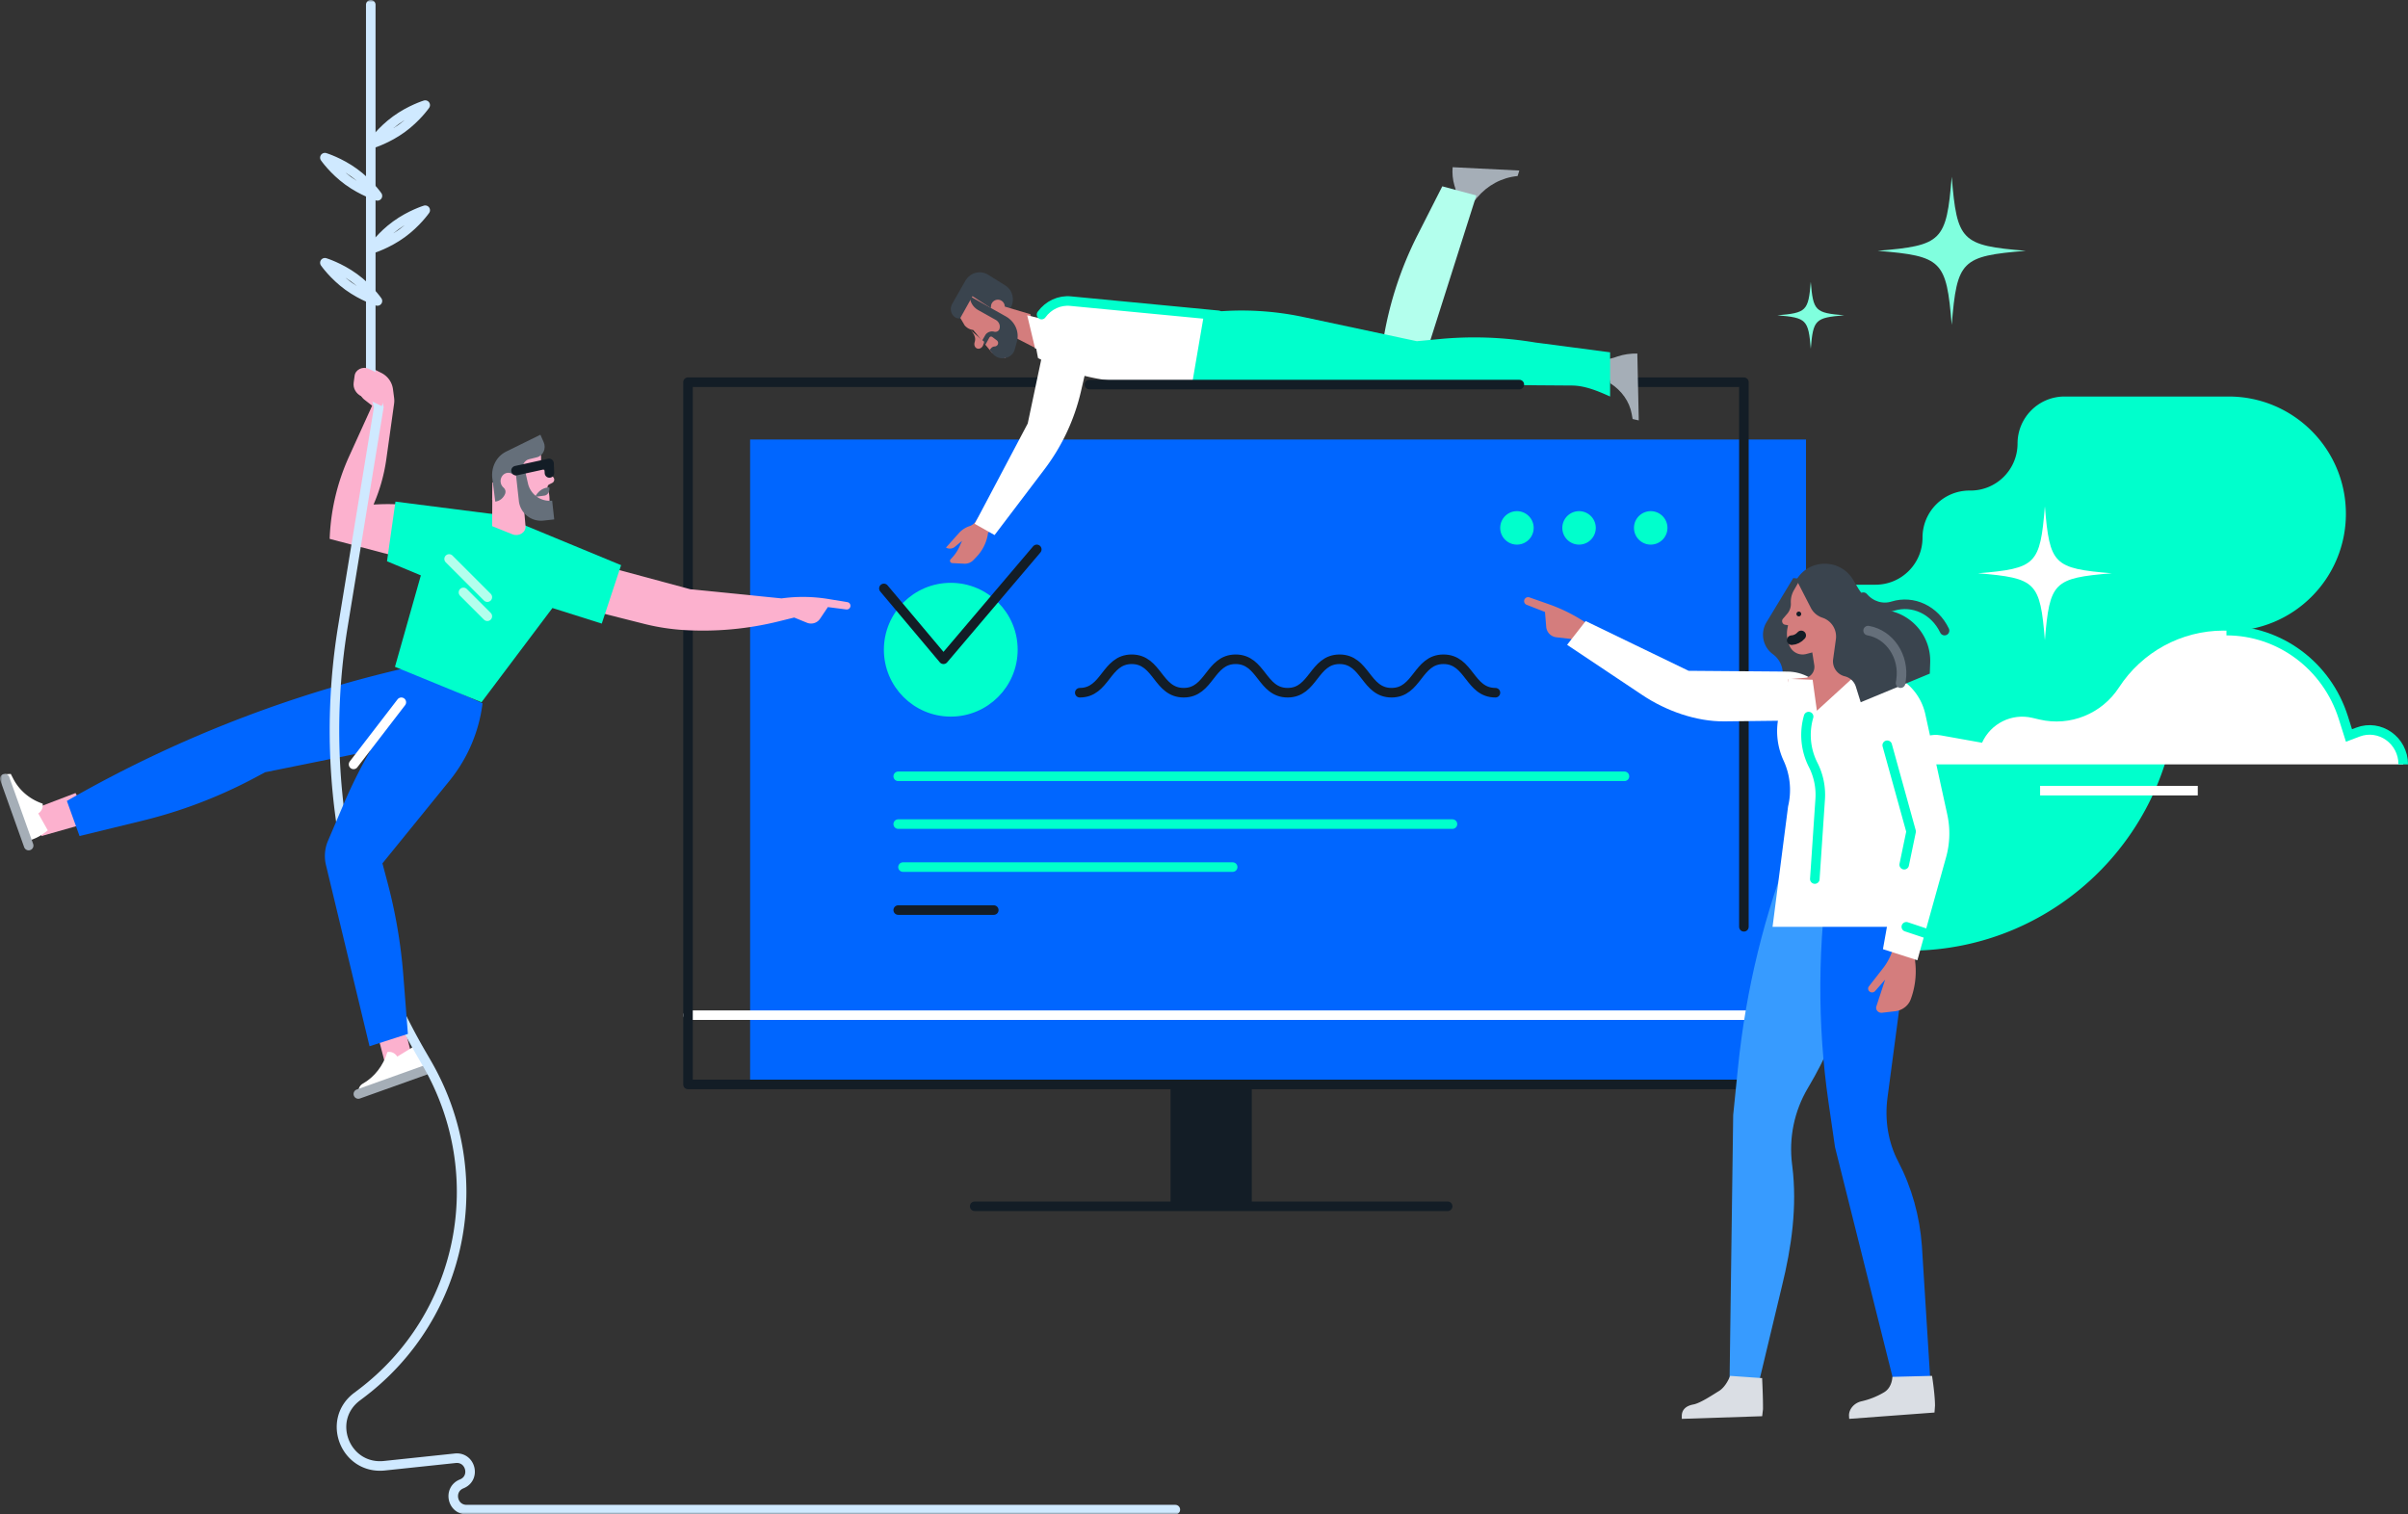 <svg xmlns="http://www.w3.org/2000/svg" xmlns:xlink="http://www.w3.org/1999/xlink" width="504" height="317" viewBox="0 0 504 317">
    <rect x="0" y="0" width="504" height="317" fill="#333333" stroke="none"/>
    <defs>
        <path id="a" d="M0 317h504V0H0z"/>
    </defs>
    <g fill="none" fill-rule="evenodd">
        <path fill="#0FC" d="M270 199h129.57c31.04 0 56.201-25.171 56.201-56.22a10.66 10.66 0 0 1 3.13-7.557 10.669 10.669 0 0 1 7.559-3.13 24.46 24.46 0 0 0 17.353-7.189A24.472 24.472 0 0 0 491 107.546C491 93.99 480.013 83 466.46 83h-34.343c-5.434 0-9.839 4.406-9.839 9.841 0 5.43-4.397 9.834-9.826 9.842h-.24c-5.425.007-9.82 4.406-9.825 9.832v.043c-.005 5.432-4.409 9.833-9.84 9.833H346.59c-18.252 0-33.05 14.8-33.05 33.057 0 8.419-6.822 15.243-15.238 15.243-15.63 0-28.301 12.675-28.301 28.309"/>
        <path fill="#FFF" d="M399 160c0-3.84 3.448-6.748 7.205-6.075l8.642 1.549c1.818-4.038 6.216-6.222 10.505-5.217l1.525.357c6.391 1.498 13.031-1.182 16.625-6.708 4.83-7.43 13.057-11.906 21.878-11.906 11.343 0 21.393 7.362 24.88 18.227l1.197 3.728 1.89-.707c4.676-1.752 9.653 1.73 9.653 6.752H399z"/>
        <path stroke="#0FC" stroke-width="2" d="M466 132c11.157 0 21.04 7.362 24.47 18.227l1.177 3.728 1.859-.707c4.599-1.752 9.494 1.73 9.494 6.752"/>
        <path fill="#FFF" d="M442 120c-12.18 1.005-12.995 1.82-14 14-1.005-12.18-1.82-12.995-14-14 12.18-1.005 12.995-1.82 14-14 1.005 12.18 1.82 12.995 14 14"/>
        <path stroke="#FFF" stroke-width="2" d="M460 165.5h-33"/>
        <mask id="b" fill="#fff">
            <use xlink:href="#a"/>
        </mask>
        <path fill="#131D26" d="M245 253h17v-29h-17z" mask="url(#b)"/>
        <path fill="#06F" d="M157 227h221V92H157z" mask="url(#b)"/>
        <path stroke="#FFF" stroke-linecap="round" stroke-linejoin="round" stroke-width="2" d="M368 212.5H144" mask="url(#b)"/>
        <path stroke="#131D26" stroke-linecap="round" stroke-width="2" d="M188 190.5h20M313 145c-5.436 0-5.436-7-10.873-7-5.437 0-5.437 7-10.874 7s-5.437-7-10.875-7c-5.437 0-5.437 7-10.874 7-5.438 0-5.438-7-10.875-7-5.438 0-5.438 7-10.876 7s-5.438-7-10.876-7-5.438 7-10.877 7" mask="url(#b)"/>
        <path stroke="#0FC" stroke-linecap="round" stroke-width="2" d="M188 162.5h152M188 172.5h116M189 181.5h69" mask="url(#b)"/>
        <path stroke="#131D26" stroke-linecap="round" stroke-linejoin="round" stroke-width="2" d="M364 227H144V80h77.636M343 80h22v114" mask="url(#b)"/>
        <path fill="#0FC" d="M321 110.5a3.5 3.5 0 1 1-7 0 3.5 3.5 0 0 1 7 0M334 110.5a3.5 3.5 0 1 1-7 0 3.5 3.5 0 0 1 7 0M349 110.5a3.5 3.5 0 1 1-7 0 3.5 3.5 0 0 1 7 0" mask="url(#b)"/>
        <path stroke="#131D26" stroke-linecap="round" stroke-linejoin="round" stroke-width="2" d="M204 252.5h99" mask="url(#b)"/>
        <path fill="#0FC" d="M212 136c0 7.18-5.82 13-13 13s-13-5.82-13-13 5.82-13 13-13 13 5.82 13 13" mask="url(#b)"/>
        <path stroke="#0FC" stroke-width="2" d="M212 136c0 7.18-5.82 13-13 13s-13-5.82-13-13 5.82-13 13-13 13 5.82 13 13z" mask="url(#b)"/>
        <path stroke="#131D26" stroke-linecap="round" stroke-linejoin="round" stroke-width="2" d="M185 123.169L197.473 138 217 115" mask="url(#b)"/>
        <path fill="#FCB1CE" d="M80.466 222.111L79 216.483 84.67 215l1.33 5.253L84.952 223z" mask="url(#b)"/>
        <path fill="#FFF" d="M89 223.586c-.417-1.57-1.061-2.943-1.861-3.997l-.446-.589-3.537 2.171-.094-.132c-.473-.658-1.235-.974-1.982-.82-.872 2.873-2.729 5.253-5.17 6.625-.609.342-.967 1.062-.903 1.816l.03.34L89 223.586z" mask="url(#b)"/>
        <path stroke="#A5AEB7" stroke-linecap="round" stroke-linejoin="round" stroke-width="2" d="M75 229l14-5" mask="url(#b)"/>
        <path fill="#FCB1CE" d="M73.05 95.572l4.84-10.65-1.584-1.234a2.905 2.905 0 0 1-1.097-2.723l.373-2.498c.173-1.163 1.454-1.813 2.515-1.276l1.74.88a4.45 4.45 0 0 1 2.415 3.394l.24 1.853c.05.39.048.787-.007 1.177l-1.628 11.626a36.481 36.481 0 0 1-2.559 9.22l-.115.271.908-.041c3.8-.175 7.607.137 11.326.926L97 107.894 92.527 119l-23.515-6.2s-.011-.102-.012-.153l.026-.508a45.552 45.552 0 0 1 4.025-16.567M19 172.072L8.698 175 7 169.365 15.81 166z" mask="url(#b)"/>
        <path fill="#FFF" d="M5.91 176c1.24-.34 2.535-.967 3.534-1.75l.556-.439-1.993-3.539.125-.092a2 2 0 0 0 .793-1.962c-2.683-.897-4.892-2.767-6.148-5.208l-.52-1.01-1.257.06L5.91 176z" mask="url(#b)"/>
        <path stroke="#A5AEB7" stroke-linecap="round" stroke-linejoin="round" stroke-width="2" d="M1 163l5 14" mask="url(#b)"/>
        <path fill="#FCB1CE" d="M144.478 123.34l-27.21-7.34-2.268 9.588 19.802 4.995a45.41 45.41 0 0 0 8.42 1.301 65.947 65.947 0 0 0 19.766-1.819l3.239-.802 2.668 1.09c.996.407 2.144.06 2.74-.83l1.644-2.446 3.837.495a.775.775 0 0 0 .229-1.535l-3.962-.651a32.808 32.808 0 0 0-9.796-.128l-19.109-1.917z" mask="url(#b)"/>
        <path fill="#06F" d="M93.38 138l-3.052.634a258.841 258.841 0 0 0-75.74 28.684l-.588.336L16.646 175l13.128-3.2a100.571 100.571 0 0 0 23.58-9.005l2.146-1.147 43.5-8.805L93.38 138z" mask="url(#b)"/>
        <path stroke="#CFE9FF" stroke-linecap="round" stroke-linejoin="round" stroke-width="2" d="M77.602 1v77.51l1.684 6.716-7.51 45.86a135.044 135.044 0 0 0 16.452 89.567l1.092 1.884c13.632 23.523 7.664 52.977-13.72 69.158l-.9.68c-6.53 4.942-2.393 15.298 5.77 14.436l14.807-1.563c3.24-.342 4.37 4.155 1.349 5.368-2.864 1.15-2.036 5.384 1.052 5.384H246" mask="url(#b)"/>
        <path fill="#FCB1CE" d="M79.888 85l-4.227-2.037c-1.145-.553-1.797-1.693-1.637-2.866l.197-1.45c.177-1.304 1.73-2.042 3.003-1.427l1.519.734c1.84.888 2.7 2.864 2.031 4.662L79.888 85z" mask="url(#b)"/>
        <path fill="#06F" d="M87.174 141l-8.545 14.216a107.761 107.761 0 0 0-6.743 13.195l-3.233 7.574a8.125 8.125 0 0 0-.428 5.091L77.342 219l8.03-2.58-.954-12.248a108.697 108.697 0 0 0-3.316-19.472l-1.058-3.98 14.057-17.315A31.978 31.978 0 0 0 101 147.218L87.174 141z" mask="url(#b)"/>
        <path fill="#0FC" d="M82.668 139.579l5.419-19.137L81 117.487 82.772 105l21.79 2.782L130 118.302l-4.05 12.231-10.326-3.262L100.776 147z" mask="url(#b)"/>
        <path fill="#FCB1CE" d="M103.061 101l-.061 9.13 4.248 1.713c1.347.543 2.859-.394 2.746-1.704l-.767-8.877-6.166-.262z" mask="url(#b)"/>
        <path fill="#FCB1CE" d="M109.414 106.705l3.964.291a1.478 1.478 0 0 0 1.568-1.278 7.948 7.948 0 0 0-.316-3.55.639.639 0 0 1 .318-.768l.639-.321a.755.755 0 0 0 .128-1.265l-1.801-1.43a1.812 1.812 0 0 1-.683-1.462l.02-.89a5.764 5.764 0 0 0-.78-3.032l-8.718 4.87c-.536.3-.753 6.763-.753 6.763l6.414 2.072z" mask="url(#b)"/>
        <path fill="#656F7A" d="M114.966 102l-.405.054c-1.055.14-1.998.857-2.561 1.946l1.962-.261c.7-.093 1.171-.91 1.004-1.739" mask="url(#b)"/>
        <path fill="#656F7A" d="M115.567 104.8a4.663 4.663 0 0 1-5.056-3.58l-.74-3.22L108 99.433l.599 5.43c.281 2.55 2.585 4.389 5.146 4.109l2.255-.247-.433-3.924z" mask="url(#b)"/>
        <path fill="#656F7A" d="M113.107 91l.689 1.56c.577 1.304-.12 2.846-1.432 3.166l-1.64.401c-.91.223-1.49 1.184-1.308 2.168.158.853-.625 1.556-1.378 1.237l-1.055-.447c-.707-.299-1.512-.03-1.935.647-.477.762-.319 1.792.361 2.349l.008.006c.367.3.494.83.31 1.283-.369.902-1.157 1.523-2.068 1.63l-.614-4.869c-.294-2.338.87-4.609 2.867-5.591l7.195-3.54z" mask="url(#b)"/>
        <path stroke="#131D26" stroke-linecap="round" stroke-linejoin="round" stroke-width="2" d="M108 98.517L114.915 97l.085 2" mask="url(#b)"/>
        <path stroke="#FFF" stroke-linecap="round" stroke-linejoin="round" stroke-width="2" d="M74 160l10-13" mask="url(#b)"/>
        <path stroke="#B3FFED" stroke-linecap="round" stroke-linejoin="round" stroke-width="2" d="M102 125l-8-8M102 129l-5-5" mask="url(#b)"/>
        <path stroke="#CFE9FF" stroke-linecap="round" stroke-linejoin="round" stroke-width="2" d="M74.141 58.162C71.104 55.953 68 55 68 55s1.821 2.628 4.86 4.838C75.896 62.047 79 63 79 63s-1.821-2.629-4.859-4.838zM82.859 47.162C85.896 44.952 89 44 89 44s-1.821 2.628-4.86 4.838C81.104 51.047 78 52 78 52s1.821-2.629 4.859-4.838zM82.859 25.162C85.896 22.953 89 22 89 22s-1.821 2.628-4.86 4.838C81.104 29.047 78 30 78 30s1.821-2.629 4.859-4.838zM74.141 36.162C71.104 33.953 68 33 68 33s1.821 2.628 4.86 4.838C75.896 40.047 79 41 79 41s-1.821-2.628-4.859-4.838z" mask="url(#b)"/>
        <path fill="#A5AEB7" d="M304.038 35c-.109 1.244.016 2.64.38 3.828l.203.662.36 1.693L307.794 43l1.364-1.63c2.18-2.602 5.213-4.22 8.48-4.518l.362-1.155L304.038 35z" mask="url(#b)"/>
        <path fill="#B3FFED" d="M250 79.413l46.586.587L309 40.924 301.876 39l-5.19 10.223a75.084 75.084 0 0 0-7.022 21.146l-37.79-3.38L250 79.414z" mask="url(#b)"/>
        <path fill="#A5AEB7" d="M342.697 74.003c-1.37-.032-2.889.18-4.161.616l-.71.244-1.826.464 1.042 4.906c2.415 1.552 4.024 3.856 4.479 6.417l.188 1.059L343 88l-.303-13.997z" mask="url(#b)"/>
        <path fill="#0FC" d="M249 80.122l79.952.578c2.773 0 5.515 1.164 8.048 2.3v-9.252l-15.694-2.061a76.736 76.736 0 0 0-19.963-.721l-4.795.453-23.715-5.055a62.003 62.003 0 0 0-21.35-.79L249 80.122z" mask="url(#b)"/>
        <path fill="#FFF" d="M217.258 74.947L216 68.288l2.06-2.656a6.78 6.78 0 0 1 6.02-2.6l27.92 2.74L249.57 80h-11.863a43.924 43.924 0 0 1-20.449-5.053" mask="url(#b)"/>
        <path fill="#D47D7D" d="M206.815 111.516l-.072.41a8.956 8.956 0 0 1-2.334 4.607l-.657.692a2.514 2.514 0 0 1-1.949.772l-2.49-.125c-.416-.021-.623-.5-.345-.803l.35-.379a8.443 8.443 0 0 0 1.481-2.237l.561-1.241-1.505 1.254a1.627 1.627 0 0 1-1.855.152l2.684-3.014a5.222 5.222 0 0 1 2.24-1.474c.525-.176.974-.52 1.27-.976L205.6 107l3.4 2.52-2.185 1.996z" mask="url(#b)"/>
        <path fill="#FFF" d="M230 65.725l-3.767 16.259a42.995 42.995 0 0 1-7.645 16.281L208.168 112 204 109.648l11.103-20.997L220.313 64 230 65.725z" mask="url(#b)"/>
        <path fill="#3A444E" d="M211.548 64.385l-5.659 2.408c-.433.76-.358-.783-1.083-1.237 0 0-3.566 1.7-4.856.892-.923-.577-1.226-1.84-.675-2.807l2.774-4.864c.985-1.725 3.138-2.294 4.786-1.262l3.605 2.257c1.515.95 2.014 3.025 1.108 4.613" mask="url(#b)"/>
        <path fill="#D47D7D" d="M217 73l-1.322-7.225L209.693 64 206 67.329z" mask="url(#b)"/>
        <path fill="#D47D7D" d="M201 66.556l.89 1.53a2.743 2.743 0 0 0 1.813.987l1.728 2.104.58.707.71.863.887 1.081s1.834.832 2.834 1.172L212 66.99l-1.606-1.058-.097-1.824a1.453 1.453 0 0 0-.657-1.141c-.933-.607-2.17.029-2.226 1.145l-.02.377-3.85-2.489L201 66.556z" mask="url(#b)"/>
        <path fill="#3A444E" d="M208.62 71.235c.31.23.382.647.167.958a.73.73 0 0 1-.197.194.827.827 0 0 1-.403.135 1.05 1.05 0 0 0-.717.338l-.36.402.726.836c1.347 1.55 3.998 1.012 4.543-.922l.45-1.602c.583-2.067-.36-4.246-2.313-5.346L203 62c-.004 1.2.666 2.311 1.765 2.924 1.283.716 2.913 1.625 3.627 2.026.694.388 1.022 1.166.8 1.896a.854.854 0 0 1-.344.46.948.948 0 0 1-.772.126 1.717 1.717 0 0 0-1.385.23c-.194.13-.36.304-.48.51l-.724 1.244.722.82.873-1.585a.413.413 0 0 1 .604-.12l.935.704z" mask="url(#b)"/>
        <path fill="#FFF" d="M217.647 66.63L215 66l1.667 7 3.333-.453z" mask="url(#b)"/>
        <path fill="#D47D7D" d="M203 69s1.5 1.16 1.001 2.624c-.197.578.045 1.176.54 1.336.495.16 1.056-.178 1.254-.755l.205-.666" mask="url(#b)"/>
        <path stroke="#0FC" stroke-linecap="round" stroke-linejoin="round" stroke-width="2" d="M218 65.848c1.455-1.998 3.762-3.06 6.116-2.813L255 66" mask="url(#b)"/>
        <path fill="#80FFDE" d="M424 52.5c-13.486 1.113-14.387 2.014-15.5 15.5-1.113-13.486-2.014-14.387-15.5-15.5 13.486-1.113 14.387-2.014 15.5-15.5 1.113 13.486 2.014 14.387 15.5 15.5M386 66c-6.09.502-6.498.91-7 7-.502-6.09-.91-6.498-7-7 6.09-.502 6.498-.91 7-7 .502 6.09.91 6.498 7 7" mask="url(#b)"/>
        <path stroke="#131D26" stroke-linecap="round" stroke-linejoin="round" stroke-width="2" d="M228 80.5h90" mask="url(#b)"/>
        <path fill="#D47D7D" d="M324.156 126.47l-4.04-1.422a.836.836 0 0 0-1.112.701.826.826 0 0 0 .524.847l3.842 1.503.256 3.122a2.397 2.397 0 0 0 2.126 2.176l3.061.351 2.438 2.252c1.563-1.225 3.184-2.368 4.749-3.517l-2.63-1.116a34.829 34.829 0 0 0-9.214-4.897" mask="url(#b)"/>
        <path fill="#379BFF" d="M392 181.79l-1.518 10.108c-1.883 12.546-5.4 24.534-11.8 35.361l-.292.496c-2.87 4.857-4.002 10.415-3.303 15.991l.04.32c1.063 8.484-.154 17.012-2.168 25.182L367.273 293 362 289.21l.76-55.8.992-9.837c1.653-16.398 5.562-32.4 11.622-47.573L392 181.79z" mask="url(#b)"/>
        <path fill="#3A444E" d="M375.332 121l-5.603 9.256a5.042 5.042 0 0 0 1.344 6.685 5.048 5.048 0 0 1 1.98 5.03c-.65 3.367 2.186 6.39 5.623 5.994L390 146.658l-4.063-24.52L375.332 121z" mask="url(#b)"/>
        <path fill="#FFF" d="M382 144.999c-1.665-2.723-4.643-4.397-7.863-4.42l-20.713-.165L331.884 130 328 134.976l15.81 10.555c4.885 3.262 11.231 5.535 17.128 5.468l16.172-.186 4.89-5.814z" mask="url(#b)"/>
        <path fill="#06F" d="M402.597 182.677c.7 7.421-.77 15.137-4.24 22.255l-3.296 24.799c-.63 4.748.148 9.412 2.24 13.413 2.828 5.405 4.512 11.423 4.962 17.728L404 288.62l-7.696.379-12.23-48.87-1.356-9.33c-2.387-16.43-2.286-33.399.3-50.375l16.497-.424c1.636-.042 2.931 1.083 3.082 2.676" mask="url(#b)"/>
        <path fill="#D47D7D" d="M396 141.99V153h-23l1.308-10.826 3.834-.32a2.393 2.393 0 0 0 1.59-2.634l-1.086-6.886L383.31 127l2.664 9.794a6.12 6.12 0 0 0 4.913 4.425l2.58.426 2.532.346z" mask="url(#b)"/>
        <path fill="#FFF" d="M396.804 142.425L404 171.829 401.443 194H371l3.253-25.222c.77-3.207.436-6.583-.946-9.57a14.659 14.659 0 0 1-.895-9.78l1.961-7.327 5.014.188.892 6.482 8.496-7.771 8.029 1.425z" mask="url(#b)"/>
        <path fill="#D47D7D" d="M400.8 200.758l.09.942a16.863 16.863 0 0 1-.973 7.487c-.499 1.35-1.773 2.316-3.286 2.492l-2.698.313c-.803.093-1.44-.62-1.203-1.344l1.832-5.58-2.102 2.39a.846.846 0 0 1-1.127.11l-.016-.012a.748.748 0 0 1-.157-1.072l3.161-4.066.122-.172a12.105 12.105 0 0 0 2.108-5.246l4.449.941-.2 2.817z" mask="url(#b)"/>
        <path fill="#FFF" d="M392.517 140l2.828.965a11.646 11.646 0 0 1 7.628 8.523l4.598 21.011a18.56 18.56 0 0 1-.252 8.948L401.314 201l-7.208-2.316 4.638-25.996L392 147.464l.517-7.464z" mask="url(#b)"/>
        <path stroke="#0FC" stroke-linecap="round" stroke-linejoin="round" stroke-width="2" d="M395 156l5 18.05-1.444 6.95M399 194l6 2M378.548 150a13.811 13.811 0 0 0 .952 10.11 13.796 13.796 0 0 1 1.469 7.188L379.845 184" mask="url(#b)"/>
        <path fill="#D47D7D" d="M383.074 121.695L376.93 121l-1.473 2.574a4.815 4.815 0 0 0-.626 2.663 3.146 3.146 0 0 1-.75 2.229l-.891 1.037c-.394.458-.137 1.18.454 1.273l.6.095-.12.606a6.135 6.135 0 0 0 .475 3.807 2.965 2.965 0 0 0 3.427 1.62l5.475-1.43.5-3.462-.926-10.317z" mask="url(#b)"/>
        <path fill="#131D26" d="M376.997 128.556a.5.5 0 1 1-.993-.112.5.5 0 0 1 .993.112" mask="url(#b)"/>
        <path stroke="#131D26" stroke-linecap="round" stroke-linejoin="round" stroke-width="2" d="M375 134c.746-.032 1.457-.387 2-1" mask="url(#b)"/>
        <path fill="#3A444E" d="M387.855 121.352l1.04 1.739a10.241 10.241 0 0 0 6.614 4.747c5.102 1.11 8.674 5.694 8.484 10.886l-.083 2.28L389.448 147c.01.008-.562-1.818-1.015-3.265a3.23 3.23 0 0 0-2.32-2.17 3.223 3.223 0 0 1-2.436-3.567l.578-4.193a4.15 4.15 0 0 0-2.828-4.508 4.168 4.168 0 0 1-2.41-2.055L376 121.365c2.666-4.481 9.18-4.488 11.855-.013" mask="url(#b)"/>
        <path stroke="#3A444E" stroke-linecap="round" stroke-linejoin="round" stroke-width="2" d="M390 125c1.575 1.837 3.95 2.56 6.163 1.878 4.262-1.315 8.782.821 10.837 5.122" mask="url(#b)"/>
        <path stroke="#656F7A" stroke-linecap="round" stroke-linejoin="round" stroke-width="2" d="M397.797 143l.095-.636c.734-4.925-2.35-9.564-6.892-10.364" mask="url(#b)"/>
        <path fill="#DADEE4" d="M396.079 288.209s-.011 2.201-1.73 3.225a16.297 16.297 0 0 1-4.741 1.892c-1.571.355-2.702 1.713-2.602 3.125l.039.549 17.848-1.323.107-1.432c.004-2.33-.62-6.245-.62-6.245l-8.301.209zM362.123 288s-.81 2.247-2.35 3.18c-1.316.797-3.895 2.543-5.353 2.81-1.375.252-2.427.973-2.42 2.44l.003.57 16.823-.554.172-1.473c.024-2.403-.184-6.501-.184-6.501l-6.69-.472z" mask="url(#b)"/>
    </g>
</svg>
